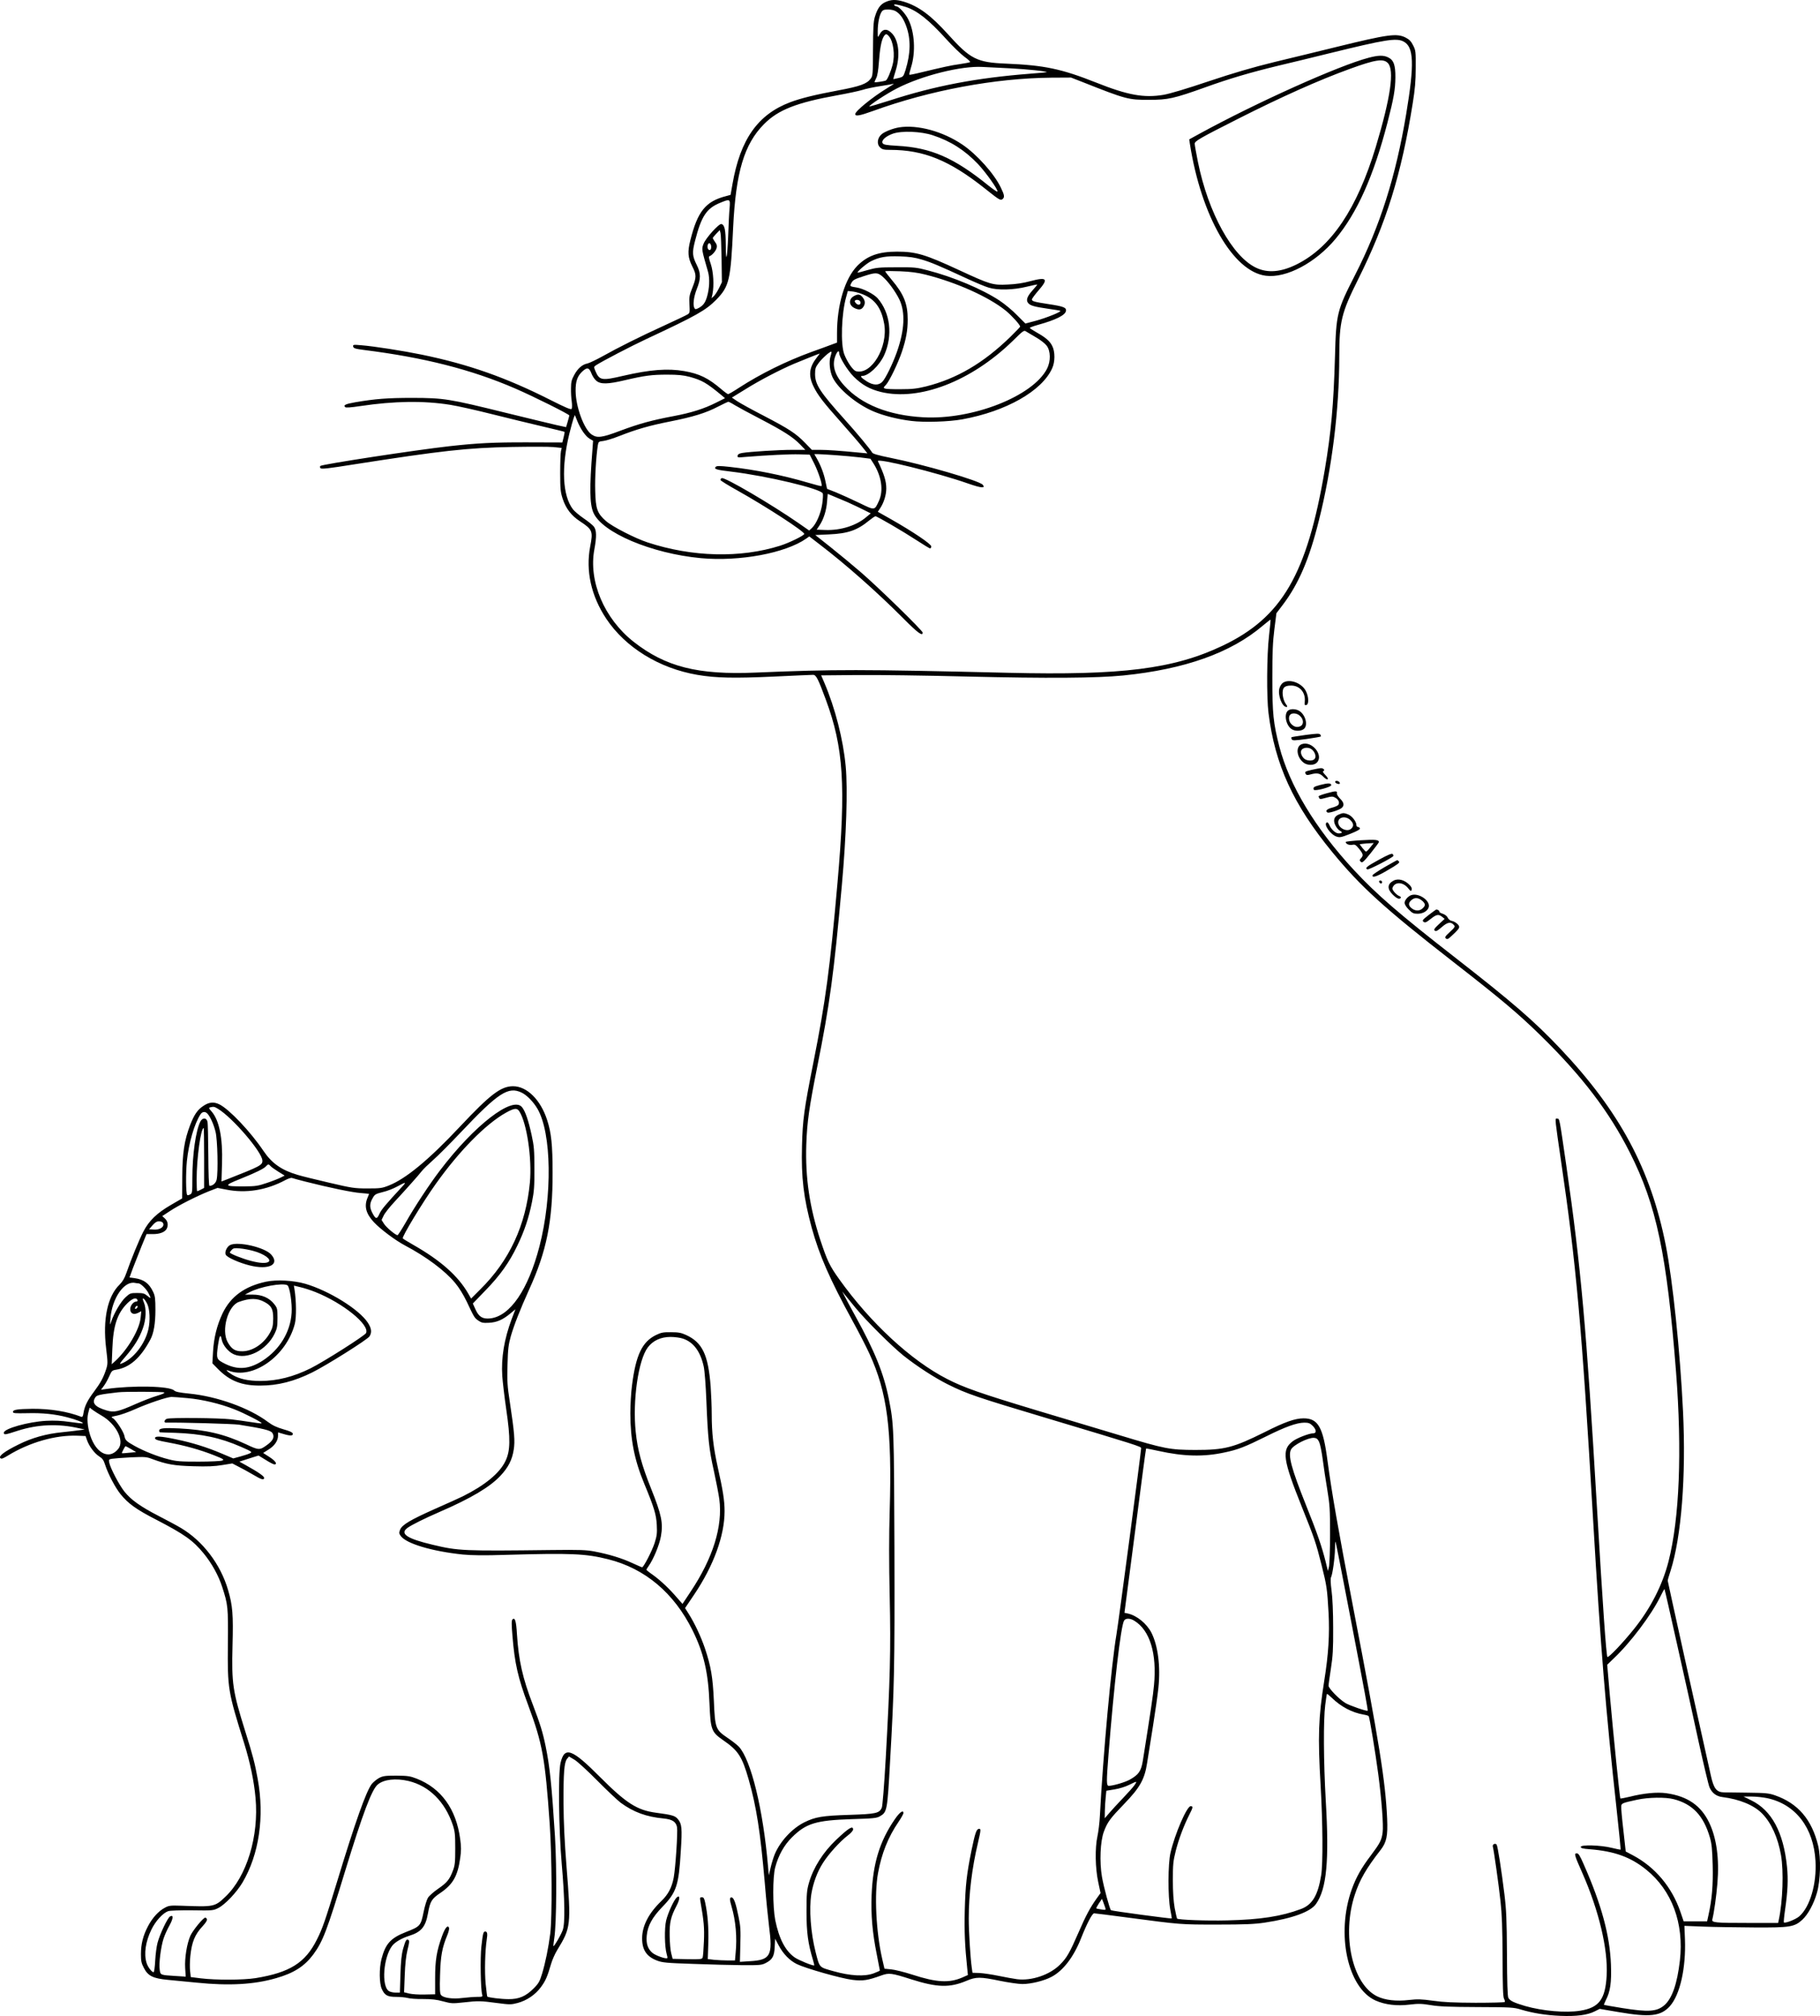 <?xml version="1.0" encoding="UTF-8"?>
<svg xmlns="http://www.w3.org/2000/svg" version="1.0" viewBox="0 0 1699.537 1881.754" preserveAspectRatio="xMidYMid meet">
  <g transform="translate(-234.376,1958.889) scale(0.1,-0.1)" fill="#000000" stroke="none">
    <path d="M10613 19570 c-49 -22 -76 -60 -100 -140 -13 -44 -16 -103 -17 -302 -1 -234 -2 -248 -22 -274 -36 -48 -99 -71 -303 -109 -219 -41 -348 -73 -447 -110 -303 -114 -467 -346 -540 -763 l-18 -102 -40 -11 c-193 -49 -268 -142 -336 -414 -27 -108 -23 -160 19 -244 39 -76 39 -101 0 -198 -28 -70 -31 -86 -27 -156 4 -71 3 -80 -16 -92 -12 -8 -109 -54 -218 -104 -230 -105 -430 -205 -580 -289 -58 -32 -121 -62 -139 -66 -48 -9 -91 -47 -123 -107 -24 -43 -30 -66 -30 -123 -1 -39 2 -96 7 -126 4 -30 3 -61 -1 -68 -6 -9 -56 12 -193 81 -421 213 -771 336 -1209 426 -176 36 -445 78 -559 87 -78 7 -83 6 -79 -12 3 -16 18 -21 103 -32 558 -70 1000 -182 1409 -359 167 -72 506 -241 506 -252 0 -4 -7 -30 -15 -58 l-15 -51 -88 19 c-48 11 -260 62 -472 114 -539 133 -580 139 -875 140 -234 0 -347 -9 -535 -41 -89 -16 -112 -26 -93 -45 7 -7 49 -4 144 10 314 47 592 51 839 11 69 -11 242 -50 385 -86 143 -36 354 -87 469 -114 114 -27 210 -50 212 -52 1 -2 -2 -25 -9 -51 l-12 -48 -322 1 c-319 1 -473 -7 -733 -36 -313 -35 -1189 -169 -1204 -184 -7 -7 -6 -14 2 -22 9 -9 83 0 309 36 826 129 1061 155 1478 163 171 3 345 3 387 -1 l77 -8 -7 -31 c-4 -18 -7 -108 -7 -202 0 -151 3 -178 23 -241 30 -92 82 -159 162 -211 117 -77 123 -92 95 -236 -43 -226 9 -461 150 -673 179 -269 494 -463 850 -524 174 -30 347 -33 719 -16 187 9 350 16 363 16 28 0 47 -38 119 -233 165 -445 188 -802 109 -1702 -71 -806 -111 -1108 -226 -1685 -87 -439 -100 -532 -106 -777 -8 -297 15 -485 91 -765 71 -256 167 -477 381 -868 59 -107 129 -244 157 -305 168 -365 212 -707 190 -1470 -7 -224 -7 -495 0 -795 11 -505 4 -778 -37 -1512 -15 -263 -30 -448 -37 -463 -23 -51 -54 -58 -303 -66 -252 -8 -318 -19 -421 -70 -112 -56 -223 -174 -275 -296 -11 -27 -29 -82 -38 -123 l-18 -75 -7 80 c-46 537 -159 998 -273 1121 -16 17 -64 54 -107 83 -110 75 -115 88 -126 344 -10 222 -27 322 -84 492 -37 108 -96 234 -152 322 l-33 52 85 126 c182 270 284 550 284 779 0 96 -15 194 -64 411 -41 186 -56 317 -56 494 0 69 -5 186 -10 260 -23 295 -77 409 -229 479 -46 21 -71 26 -141 26 -73 1 -93 -3 -142 -27 -127 -63 -186 -184 -222 -466 -9 -67 -16 -187 -16 -264 1 -247 37 -433 130 -657 92 -222 112 -287 117 -385 4 -77 1 -101 -20 -168 -24 -74 -103 -227 -117 -227 -4 0 -45 18 -91 39 -96 45 -217 82 -352 108 -79 15 -135 17 -402 14 -821 -10 -873 -8 -1110 49 -241 57 -310 103 -237 157 38 28 161 89 297 148 296 128 474 234 572 339 73 78 109 147 124 243 13 81 7 157 -36 443 -24 154 -26 196 -22 350 4 150 9 188 31 267 30 104 87 249 170 433 165 361 221 640 220 1095 0 257 -12 371 -51 490 -61 189 -189 315 -318 315 -113 0 -212 -75 -495 -376 -292 -311 -506 -488 -666 -551 -63 -25 -80 -27 -199 -27 -121 0 -146 4 -355 53 -124 29 -256 61 -295 73 -151 44 -242 108 -320 223 -121 180 -321 391 -413 436 -53 26 -99 21 -154 -18 -51 -35 -81 -79 -118 -174 -55 -144 -73 -261 -74 -485 l-1 -201 -105 -61 c-131 -76 -205 -147 -258 -250 -40 -78 -115 -261 -158 -385 -17 -49 -35 -80 -63 -108 -113 -109 -159 -325 -126 -596 16 -134 16 -145 0 -195 -26 -79 -51 -125 -112 -207 -62 -82 -89 -137 -99 -199 -5 -34 -10 -42 -23 -37 -127 49 -287 75 -454 74 -141 -2 -182 -8 -182 -29 0 -13 20 -14 130 -12 143 4 263 -8 376 -38 83 -21 154 -49 146 -56 -2 -3 -56 3 -118 12 -80 12 -147 15 -224 11 -166 -9 -395 -73 -395 -111 0 -22 9 -21 129 18 187 60 377 68 571 24 l55 -12 -50 -7 c-27 -4 -97 -12 -155 -18 -154 -15 -287 -52 -415 -116 -129 -64 -186 -107 -168 -126 10 -10 24 -5 70 23 202 124 446 194 651 186 l75 -3 13 -37 c19 -57 71 -126 114 -153 30 -19 42 -35 55 -77 28 -87 95 -214 144 -275 72 -89 147 -143 334 -239 264 -137 343 -193 443 -315 76 -93 138 -205 173 -313 54 -167 56 -185 53 -533 -4 -417 0 -441 152 -926 55 -177 92 -351 106 -509 33 -358 -82 -735 -282 -924 -99 -94 -107 -95 -413 -83 -99 3 -114 2 -152 -19 -59 -31 -116 -94 -157 -172 -46 -87 -66 -166 -66 -261 0 -64 4 -85 28 -130 38 -74 86 -97 223 -110 57 -5 178 -17 269 -26 302 -31 536 -18 743 42 165 47 264 111 345 219 91 123 128 221 301 788 162 528 246 753 302 800 57 48 168 61 288 33 192 -46 340 -193 413 -410 20 -61 23 -89 23 -220 0 -130 -3 -158 -22 -207 -31 -82 -54 -111 -138 -169 -41 -28 -84 -66 -95 -84 -11 -18 -29 -76 -40 -130 -27 -133 -31 -137 -166 -190 -143 -56 -191 -110 -228 -252 -22 -86 -21 -227 3 -279 27 -60 53 -74 136 -74 38 0 86 -5 105 -10 19 -6 84 -11 144 -10 82 0 128 -5 188 -22 75 -20 87 -21 187 -10 141 16 164 15 314 -5 122 -16 133 -16 194 0 84 22 166 77 217 147 44 59 61 98 95 215 11 39 37 97 57 130 129 211 132 231 88 782 -18 227 -27 408 -28 588 -1 287 6 384 33 417 l18 22 49 -29 c27 -15 122 -102 214 -195 91 -92 190 -185 220 -208 120 -88 241 -132 402 -147 80 -8 114 -30 124 -81 8 -45 -14 -377 -31 -471 -18 -93 -51 -156 -115 -218 -119 -114 -180 -232 -180 -349 0 -108 42 -170 139 -207 49 -19 90 -23 336 -31 154 -6 361 -11 460 -12 164 -1 183 1 219 20 63 32 80 63 84 151 l4 76 34 -64 c43 -80 101 -139 169 -173 82 -40 416 -135 519 -147 98 -12 142 -5 270 41 72 26 94 23 279 -36 243 -77 359 -80 516 -14 89 38 129 38 312 0 79 -16 174 -30 210 -30 80 0 203 30 272 67 110 58 208 187 277 363 54 136 103 230 121 230 10 0 152 -18 316 -40 500 -66 488 -65 833 -65 261 0 348 4 443 18 259 39 430 101 481 176 98 141 123 400 90 961 -21 369 -23 753 -5 895 7 55 14 101 16 103 2 2 23 -15 47 -38 84 -82 189 -137 295 -155 24 -4 45 -10 48 -15 9 -14 63 -344 89 -540 31 -234 50 -480 41 -544 -9 -72 -24 -101 -111 -217 -87 -114 -138 -205 -178 -317 -147 -413 -39 -918 223 -1036 88 -39 198 -53 318 -38 83 10 113 9 198 -5 77 -13 176 -17 435 -18 311 -1 340 -3 405 -23 115 -34 232 -53 370 -59 149 -6 252 7 321 42 l46 23 177 -30 c292 -50 393 -38 477 54 96 106 152 356 142 626 l-5 125 181 -7 c100 -4 312 -7 471 -8 337 -2 376 5 450 73 52 48 106 147 135 249 34 114 39 326 12 441 -59 244 -188 395 -402 470 -57 20 -87 23 -250 25 -102 2 -204 3 -228 3 -68 1 -95 35 -121 152 -121 538 -404 1816 -404 1824 0 6 12 48 27 93 101 319 145 881 116 1487 -27 560 -96 1220 -161 1550 -141 711 -430 1249 -984 1835 -244 258 -449 435 -979 848 -522 406 -741 595 -951 822 -359 387 -601 789 -695 1152 -56 219 -65 304 -65 638 0 242 4 336 19 455 l19 150 57 75 c150 197 249 427 339 788 123 488 191 1036 191 1532 0 328 21 411 175 719 264 529 405 981 511 1646 21 130 28 207 28 330 1 152 0 163 -24 210 -19 38 -35 55 -70 73 -83 42 -164 31 -645 -87 -160 -39 -420 -103 -580 -141 -211 -52 -378 -101 -615 -180 -198 -67 -362 -116 -420 -126 -182 -31 -334 -4 -630 114 -326 129 -483 162 -843 177 -270 11 -332 42 -539 272 -163 181 -278 265 -417 307 -71 21 -116 20 -168 -4z m189 -46 c106 -34 217 -122 375 -297 63 -70 142 -146 174 -169 32 -23 56 -45 52 -49 -5 -3 -48 -12 -98 -19 -80 -11 -141 -24 -398 -86 -37 -9 -70 -15 -72 -12 -2 2 5 33 16 68 45 141 34 332 -26 449 -26 53 -89 121 -111 121 -7 0 -16 5 -20 11 -8 13 34 6 108 -17z m-90 -42 c41 -27 69 -68 95 -139 43 -120 41 -250 -7 -407 -20 -62 -21 -64 -64 -75 -25 -6 -47 -11 -49 -11 -3 0 6 35 20 77 44 139 31 282 -33 349 -46 50 -89 46 -118 -11 -16 -30 -16 -30 -16 35 1 75 15 145 36 178 12 18 24 22 62 22 28 0 58 -7 74 -18z m-68 -231 c42 -46 59 -176 35 -266 -17 -67 -50 -143 -64 -148 -20 -8 -105 -20 -105 -15 0 3 7 20 16 38 11 20 20 76 25 150 9 125 23 202 45 238 18 27 26 28 48 3z m4805 -49 c98 -49 104 -209 26 -677 -97 -582 -244 -1046 -477 -1502 -170 -333 -177 -361 -188 -763 -13 -454 -36 -703 -95 -1055 -166 -978 -399 -1379 -956 -1644 -456 -216 -937 -277 -1998 -252 -1390 33 -1619 33 -2361 2 -541 -23 -842 54 -1140 288 -274 216 -422 565 -366 862 22 120 21 180 -5 213 -12 15 -54 49 -94 76 -41 28 -86 66 -101 85 -98 128 -110 391 -34 704 16 64 34 130 40 146 l12 30 23 -57 c31 -76 78 -143 116 -165 l31 -18 -6 -85 c-28 -352 -26 -504 8 -584 78 -187 543 -384 1006 -427 361 -33 789 47 983 183 l28 20 96 -74 c245 -187 538 -446 783 -692 133 -134 180 -169 180 -132 0 19 -411 420 -579 565 -79 68 -207 174 -284 235 l-140 111 129 6 c177 8 263 38 376 131 26 21 51 38 57 38 16 0 259 -142 386 -225 63 -41 119 -75 124 -75 6 0 11 9 11 19 0 22 -171 137 -375 253 l-124 70 25 38 c32 49 54 121 54 179 0 69 -19 130 -78 255 -17 34 554 -107 844 -209 121 -42 164 -46 135 -11 -31 38 -550 189 -860 251 -118 24 -167 38 -173 50 -19 33 -145 185 -258 310 -227 252 -274 324 -275 420 0 53 4 66 33 105 33 45 111 114 120 106 2 -3 -1 -21 -8 -41 -17 -52 -8 -142 19 -199 53 -108 222 -249 381 -317 94 -40 228 -74 354 -89 119 -15 353 -8 477 15 407 74 743 264 838 476 28 59 28 156 1 208 -23 47 -61 79 -146 127 -35 20 -64 39 -64 42 0 4 35 17 78 29 166 46 254 90 260 130 5 31 -22 42 -161 63 -137 21 -157 27 -157 44 0 7 27 44 60 82 97 111 82 130 -73 89 -69 -19 -138 -29 -213 -32 -140 -7 -163 0 -455 135 -315 146 -400 172 -579 172 -171 0 -277 -38 -370 -132 -116 -118 -190 -363 -190 -630 l0 -87 -57 -21 c-32 -12 -113 -42 -181 -66 -236 -86 -474 -203 -678 -335 -50 -33 -95 -59 -101 -59 -5 0 -33 20 -62 45 -123 105 -205 145 -347 170 -155 27 -319 14 -571 -44 -200 -47 -222 -43 -259 44 -16 39 -16 40 6 55 53 35 327 178 475 247 461 215 549 265 647 364 122 125 135 182 158 674 25 517 103 779 289 966 132 133 303 200 686 269 94 17 197 39 230 49 33 11 109 27 169 36 59 9 116 19 125 22 9 3 -20 -16 -64 -43 -136 -83 -295 -213 -295 -240 0 -23 41 -16 166 29 531 193 1139 306 1664 311 l185 1 108 -42 c404 -160 428 -167 622 -166 176 0 231 12 527 118 219 79 419 138 680 201 106 25 321 77 478 116 525 129 623 144 689 110z m-3669 -251 c153 -8 347 -28 338 -36 -2 -1 -70 -8 -153 -14 -503 -39 -894 -114 -1316 -251 -101 -32 -185 -57 -187 -55 -8 8 160 119 258 169 231 119 601 212 800 200 47 -2 164 -8 260 -13z m-2623 -1303 c-4 -40 -10 -154 -13 -253 -9 -226 -22 -277 -23 -90 -1 140 -10 183 -40 193 -22 7 -146 -130 -167 -184 -20 -51 -19 -52 42 -264 17 -62 13 -154 -11 -234 -17 -56 -37 -81 -79 -103 -24 -12 -30 -13 -37 -1 -17 27 -8 104 21 178 39 97 39 147 1 224 -43 86 -45 117 -17 226 59 231 107 304 235 356 92 38 95 37 88 -48z m-75 -477 l3 -216 -27 -56 c-16 -31 -37 -64 -49 -75 l-21 -19 9 40 c16 79 9 205 -16 280 -19 55 -21 70 -11 73 24 8 59 49 66 77 5 19 1 35 -15 55 -11 16 -21 33 -21 37 0 4 15 22 32 40 l33 34 7 -27 c4 -14 8 -124 10 -243z m-97 113 c0 -19 -5 -29 -15 -29 -16 0 -25 28 -16 51 10 25 31 10 31 -22z m1967 -118 c87 -26 157 -55 425 -179 78 -36 168 -74 200 -83 84 -26 231 -22 356 9 53 13 97 22 97 20 0 -3 -20 -27 -44 -54 -52 -58 -64 -93 -40 -120 21 -24 61 -34 192 -53 57 -8 106 -16 108 -19 9 -9 -136 -67 -229 -92 l-98 -26 -78 78 c-42 44 -116 105 -163 136 -158 105 -434 222 -673 283 -102 27 -123 29 -290 28 -163 0 -189 -3 -270 -26 -49 -15 -91 -25 -93 -24 -8 8 86 88 126 107 80 39 138 49 267 45 92 -3 140 -10 207 -30z m33 -140 c291 -73 591 -208 751 -337 57 -47 134 -132 134 -149 0 -3 -42 -47 -92 -96 -252 -245 -500 -390 -787 -462 -86 -21 -131 -26 -236 -26 -71 -1 -138 2 -147 6 -16 7 -15 10 9 35 32 34 113 202 149 309 39 117 54 199 54 300 0 147 -35 236 -150 372 -33 39 -60 75 -60 78 0 4 62 4 138 1 98 -4 166 -13 237 -31z m-403 -16 c51 -42 125 -143 161 -218 56 -119 48 -285 -24 -489 -40 -112 -106 -248 -137 -279 -34 -34 -85 -32 -144 5 -51 33 -67 51 -43 51 59 0 161 97 205 193 83 184 58 396 -61 532 -35 39 -133 90 -194 100 -67 11 -68 11 -50 44 13 25 29 35 108 60 116 38 134 38 179 1z m-155 -180 c98 -48 151 -131 174 -266 36 -217 -120 -477 -263 -440 -28 7 -81 83 -110 157 -36 93 -27 381 18 538 l15 54 52 -6 c29 -4 80 -20 114 -37z m1596 -393 c37 -21 80 -55 95 -75 37 -49 39 -144 3 -215 -132 -257 -698 -479 -1157 -453 -322 18 -575 119 -734 293 -93 101 -120 193 -84 283 16 41 34 53 34 24 0 -36 77 -162 135 -220 77 -77 150 -118 256 -144 360 -86 841 100 1227 474 106 104 107 105 132 88 14 -9 55 -33 93 -55z m-2051 -184 c-72 -92 -81 -167 -33 -268 39 -82 92 -151 265 -345 81 -91 168 -192 193 -224 l47 -59 -75 7 c-184 18 -300 26 -369 26 l-75 0 -64 66 c-86 88 -149 129 -385 252 -109 56 -221 118 -248 136 l-50 34 124 76 c134 84 324 183 458 240 70 29 226 92 238 95 2 1 -10 -16 -26 -36z m-2106 -148 c9 -25 30 -57 46 -70 40 -34 107 -33 267 5 188 44 253 52 396 52 100 0 148 -5 207 -20 117 -32 158 -55 303 -175 l29 -25 -82 -41 c-115 -58 -233 -95 -397 -126 -202 -38 -320 -70 -497 -136 -175 -66 -217 -71 -269 -36 -71 48 -149 258 -150 407 -1 88 16 138 62 181 45 42 64 38 85 -16z m1338 -297 c28 -17 136 -76 239 -129 218 -114 303 -168 372 -238 l49 -51 -122 0 c-124 0 -395 -17 -467 -29 -28 -5 -41 -12 -43 -25 -4 -18 1 -19 74 -12 197 16 417 27 504 24 l95 -3 43 -85 c39 -79 78 -198 67 -208 -2 -3 -60 12 -127 32 -234 69 -493 121 -731 147 -91 10 -120 10 -129 1 -21 -21 4 -29 142 -45 334 -40 840 -160 857 -204 4 -9 1 -53 -5 -97 -13 -89 -55 -186 -96 -225 l-26 -24 -102 71 c-253 175 -686 429 -714 418 -9 -3 -14 -12 -12 -18 3 -7 74 -51 159 -98 271 -152 625 -382 623 -405 -2 -15 -140 -83 -226 -110 -370 -117 -821 -106 -1237 31 -116 38 -329 147 -388 199 -82 72 -97 113 -101 281 -4 124 8 321 24 425 6 35 8 37 53 42 25 3 92 24 148 46 160 63 283 98 475 136 212 42 334 79 448 139 47 24 89 44 94 45 5 0 32 -13 60 -31z m946 -468 c74 -5 177 -15 229 -21 l93 -12 29 -45 c75 -119 94 -251 51 -347 -43 -93 -36 -92 -185 -20 -73 35 -170 79 -216 98 l-84 33 -14 65 c-14 73 -45 154 -81 217 l-24 42 34 0 c18 0 94 -5 168 -10z m107 -438 c50 -23 120 -55 154 -73 l64 -32 -40 -33 c-92 -80 -239 -127 -383 -122 l-82 3 26 39 c38 56 65 140 71 223 l6 72 46 -19 c25 -10 87 -36 138 -58z m3937 -1248 c-21 -181 -23 -573 -5 -719 60 -482 231 -856 596 -1300 266 -324 489 -526 1130 -1025 450 -350 605 -481 814 -685 391 -383 642 -713 835 -1095 249 -493 345 -949 431 -2048 57 -742 32 -1367 -71 -1770 -57 -219 -165 -432 -320 -626 -105 -131 -240 -273 -250 -263 -11 11 -44 487 -99 1417 -97 1650 -147 2214 -285 3170 -66 454 -62 434 -84 438 -17 4 -18 -1 -13 -54 3 -33 24 -180 46 -329 144 -976 195 -1542 301 -3355 71 -1205 117 -1773 221 -2719 22 -200 38 -365 37 -367 -2 -1 -39 6 -83 17 -104 26 -290 31 -290 9 0 -12 19 -17 85 -22 230 -18 383 -74 527 -191 240 -194 353 -500 314 -847 -25 -215 -71 -350 -142 -415 -71 -63 -149 -69 -399 -29 -91 15 -166 28 -168 30 -2 1 6 20 17 43 42 81 54 163 48 331 -10 271 -87 558 -252 932 -37 86 -51 108 -67 108 -27 0 -23 -15 52 -184 155 -352 240 -709 227 -956 -12 -223 -71 -301 -247 -329 -133 -22 -352 -3 -515 44 -104 31 -141 48 -156 76 -8 15 -12 143 -13 408 -2 324 -6 414 -24 561 -28 227 -62 444 -72 460 -12 19 -42 4 -36 -17 9 -32 55 -353 72 -513 13 -115 18 -250 19 -520 1 -275 4 -371 14 -388 7 -13 10 -27 6 -30 -4 -4 -127 -7 -273 -7 -202 1 -299 5 -396 19 -109 15 -144 16 -225 7 -118 -14 -223 -2 -297 34 -232 113 -333 570 -209 948 45 138 106 245 240 417 57 73 69 131 62 295 -16 349 -72 701 -317 1970 -142 738 -200 1072 -240 1370 -41 313 -87 395 -223 395 -79 0 -174 -33 -364 -129 -292 -145 -373 -166 -648 -166 -238 1 -281 9 -705 137 -146 44 -495 149 -777 233 -524 158 -681 213 -836 293 -336 172 -715 523 -1006 930 -91 127 -112 172 -177 367 -100 305 -141 580 -131 890 7 210 27 349 102 725 117 583 156 871 230 1695 42 466 56 895 36 1111 -23 250 -99 545 -199 779 l-30 70 331 3 c183 2 647 -4 1032 -14 753 -18 1208 -15 1458 10 574 58 1005 211 1302 464 39 32 71 58 73 57 2 -2 -5 -70 -14 -151z m-6978 -4264 c49 -24 109 -86 147 -151 132 -227 140 -814 18 -1285 -105 -403 -273 -649 -458 -671 -72 -8 -108 14 -139 84 l-25 55 118 122 c138 142 223 262 298 419 66 136 107 259 137 409 19 95 23 144 22 308 0 171 -3 210 -26 315 -29 133 -58 220 -89 259 -87 110 -446 -167 -769 -593 -94 -123 -238 -342 -316 -480 -38 -66 -73 -121 -78 -121 -19 0 -106 73 -127 107 l-22 35 20 42 c11 23 58 82 104 131 101 109 216 238 250 281 13 18 61 64 105 103 45 39 161 156 259 259 352 372 445 433 571 372z m-2836 -151 c136 -83 410 -402 414 -482 2 -43 -17 -53 -330 -176 l-52 -20 5 167 c8 239 -26 405 -98 487 -26 29 -28 34 -12 38 32 8 38 7 73 -14z m2813 -23 c70 -107 120 -441 99 -665 -38 -400 -191 -729 -465 -999 l-84 -84 -28 49 c-95 164 -258 308 -513 453 -51 29 -95 56 -97 60 -9 15 183 333 308 508 219 308 468 561 657 666 76 42 102 45 123 12z m-2911 -23 c27 -31 58 -100 75 -170 18 -73 25 -373 10 -444 -7 -33 -36 -59 -67 -59 -6 0 -10 113 -11 288 -1 158 -4 298 -8 312 -10 38 -46 38 -66 1 -43 -84 -75 -310 -75 -530 0 -132 -1 -141 -21 -151 -11 -7 -24 -9 -27 -5 -13 12 -14 208 -3 317 18 171 70 348 127 436 17 26 45 29 66 5z m-32 -413 l0 -279 -30 -16 c-16 -8 -31 -15 -35 -15 -3 0 -5 49 -5 109 0 199 39 481 66 481 2 0 4 -126 4 -280z m620 -75 c7 -9 40 -32 72 -52 l60 -37 -36 -18 c-19 -10 -77 -33 -128 -50 -85 -29 -104 -32 -218 -33 -186 0 -190 7 -35 69 150 60 226 98 244 120 17 20 25 20 41 1z m325 -145 c224 -57 442 -102 518 -107 42 -3 77 -7 77 -8 0 -2 -7 -19 -15 -38 -32 -78 -14 -147 61 -227 61 -65 200 -169 289 -216 199 -105 372 -234 468 -349 37 -44 77 -109 109 -175 71 -151 73 -153 109 -178 29 -20 44 -23 99 -20 74 4 129 28 201 88 l46 38 -35 -91 c-70 -188 -99 -360 -88 -532 4 -55 20 -194 37 -310 41 -279 39 -390 -9 -487 -54 -111 -192 -224 -397 -326 -33 -16 -149 -69 -259 -117 -229 -102 -307 -148 -326 -194 -11 -29 -11 -35 6 -59 52 -72 293 -143 579 -173 87 -8 198 -10 405 -3 605 17 740 12 952 -41 345 -86 616 -315 789 -664 105 -212 147 -396 158 -683 10 -244 18 -266 126 -341 143 -98 178 -153 240 -368 73 -256 109 -490 150 -961 13 -161 32 -344 40 -407 36 -277 15 -317 -181 -328 l-91 -6 4 159 c4 135 2 174 -16 259 -26 130 -44 179 -64 183 -21 4 -22 -18 -2 -84 39 -133 53 -287 38 -436 l-6 -68 -67 0 c-37 0 -94 3 -127 6 l-60 7 5 151 c4 144 -5 263 -30 379 -8 37 -14 47 -30 47 -18 0 -20 -4 -14 -37 33 -189 38 -246 33 -373 -3 -74 -8 -143 -12 -153 -7 -16 -21 -17 -144 -15 l-136 3 -13 50 c-8 28 -14 102 -15 165 -2 126 10 176 65 282 32 60 33 103 2 77 -26 -22 -83 -145 -100 -217 -17 -73 -14 -245 5 -311 6 -19 9 -37 6 -39 -11 -11 -111 24 -140 50 -43 37 -59 86 -52 159 8 92 51 171 146 269 132 136 153 200 172 520 14 215 10 255 -27 299 -26 32 -54 40 -205 60 -177 24 -277 88 -524 335 -262 263 -330 287 -367 129 -23 -101 -17 -615 11 -938 29 -333 33 -561 9 -623 -17 -46 -80 -154 -86 -148 -2 2 2 37 8 77 21 132 24 654 6 949 -30 474 -48 649 -87 839 -27 132 -52 211 -119 387 -96 249 -133 412 -149 660 -7 124 -19 160 -42 137 -9 -9 -9 -48 0 -152 21 -259 51 -391 147 -648 134 -360 158 -493 201 -1108 21 -309 24 -870 5 -1025 -17 -132 -45 -271 -77 -376 -21 -69 -32 -89 -77 -134 -73 -74 -138 -102 -236 -101 -68 0 -189 15 -198 24 -2 1 -8 54 -15 117 -11 114 -6 310 10 415 9 55 5 75 -14 75 -18 0 -22 -15 -36 -140 -12 -103 -7 -399 7 -447 6 -22 4 -23 -48 -23 -29 0 -90 -5 -134 -10 -93 -12 -181 0 -202 28 -11 13 -13 55 -9 187 5 177 19 254 68 372 12 29 19 59 16 68 -12 30 -37 1 -66 -79 -50 -138 -64 -225 -64 -392 l0 -150 -98 -2 c-53 -2 -118 3 -144 9 l-48 12 6 156 c4 110 12 181 26 240 17 67 19 86 9 92 -19 12 -27 -1 -50 -82 -15 -55 -21 -116 -25 -241 l-5 -168 -42 0 c-23 0 -51 7 -62 15 -70 48 -50 315 32 422 26 34 89 71 159 93 112 35 153 84 175 209 20 113 35 137 117 192 116 79 161 157 184 324 10 68 10 107 0 178 -37 280 -177 474 -406 564 -62 24 -84 27 -190 28 -106 0 -125 -3 -162 -22 -23 -13 -53 -38 -68 -56 -53 -71 -153 -351 -324 -913 -111 -363 -135 -434 -188 -539 -108 -217 -253 -308 -573 -360 -113 -18 -370 -19 -510 -2 l-95 12 -6 55 c-4 30 -3 94 2 141 14 132 42 201 116 280 28 31 43 54 39 64 -3 8 -10 15 -15 15 -19 0 -115 -117 -139 -168 -33 -74 -55 -209 -49 -305 l5 -78 -96 6 c-142 9 -140 8 -147 59 -9 57 11 214 36 290 11 34 36 89 56 124 36 66 38 101 5 83 -23 -12 -96 -166 -117 -246 -9 -33 -19 -108 -22 -167 -3 -60 -10 -108 -15 -108 -17 0 -55 50 -66 88 -26 85 -9 197 45 309 39 81 108 156 157 173 20 6 106 9 227 8 189 -3 195 -2 242 22 63 32 170 145 225 237 155 262 207 614 142 968 -25 140 -48 229 -116 443 -118 377 -128 445 -119 802 8 289 1 372 -41 516 -70 242 -237 461 -443 582 -36 22 -129 71 -206 111 -169 87 -259 151 -320 228 -49 62 -130 217 -141 269 -6 29 -4 32 28 37 18 3 96 9 174 13 130 6 145 5 200 -16 133 -49 202 -62 384 -67 130 -4 199 -1 269 11 l94 15 58 -30 c32 -16 93 -49 135 -74 80 -48 104 -54 104 -30 0 15 -54 53 -173 119 l-58 32 90 29 89 28 67 -41 c36 -23 73 -42 81 -42 32 0 10 33 -46 69 l-59 38 49 31 c57 35 90 83 90 129 l0 32 48 -14 c65 -20 94 -19 90 2 -2 12 -28 24 -88 41 -62 18 -101 36 -145 69 -173 130 -473 238 -734 264 -92 9 -129 17 -141 29 -42 42 -387 49 -634 14 l-49 -7 25 34 c15 19 37 59 51 90 23 52 27 57 65 63 126 20 227 108 319 280 32 58 48 153 48 276 0 106 -3 132 -21 170 -38 81 -86 116 -175 129 l-46 6 33 90 c19 50 55 141 80 203 l46 112 60 0 c64 0 111 18 128 49 17 33 11 71 -15 95 l-26 24 70 46 c81 54 251 140 366 186 l80 31 78 -15 c185 -38 379 -7 557 89 25 13 52 22 60 19 8 -3 65 -19 125 -34z m909 -42 c-161 -174 -198 -218 -217 -259 -24 -54 -35 -52 -68 12 -25 49 -24 85 4 133 20 37 28 41 95 58 40 9 101 33 135 52 79 43 88 44 51 4z m-2250 -334 c9 -3 16 -15 16 -25 0 -29 -42 -51 -91 -47 l-43 3 33 38 c32 36 53 43 85 31z m-217 -574 c20 0 73 -51 93 -91 27 -52 25 -55 -11 -25 -26 22 -40 26 -95 26 -61 0 -67 -2 -108 -40 -44 -40 -107 -148 -133 -225 -13 -40 -13 -40 -8 27 15 190 129 354 230 332 11 -2 25 -4 32 -4z m6697 -230 c103 -124 338 -357 446 -444 126 -100 291 -207 415 -269 177 -88 264 -118 930 -317 831 -249 875 -263 875 -278 0 -32 -211 -1625 -230 -1735 -48 -281 -126 -1132 -155 -1692 -3 -66 -14 -154 -23 -195 -24 -109 -21 -297 7 -428 l22 -103 -34 -47 c-62 -86 -105 -166 -170 -317 -85 -194 -110 -239 -174 -303 -95 -96 -265 -154 -402 -137 -31 4 -108 18 -171 31 -63 13 -144 25 -180 27 l-65 2 -7 49 c-13 94 -28 335 -28 458 0 225 30 471 86 706 29 124 29 134 7 130 -22 -4 -34 -41 -67 -199 -46 -226 -57 -329 -63 -559 -5 -202 1 -336 23 -546 l6 -60 -52 -23 c-123 -53 -240 -47 -465 26 -77 25 -167 47 -201 50 l-61 6 -21 91 c-58 252 -75 607 -39 802 33 182 95 337 191 477 25 37 46 74 46 83 0 33 -36 7 -81 -59 -141 -205 -204 -411 -216 -707 -7 -187 7 -350 48 -553 16 -81 29 -149 29 -151 0 -3 -26 -14 -57 -26 -85 -32 -218 -25 -377 20 -135 38 -128 29 -166 178 -46 180 -62 401 -40 542 17 103 56 209 109 291 54 85 158 199 232 256 27 20 49 45 49 55 0 40 -40 16 -158 -96 -123 -117 -213 -259 -254 -401 -20 -71 -23 -101 -23 -270 0 -193 14 -297 60 -449 8 -27 14 -51 12 -52 -7 -8 -147 49 -182 74 -88 61 -147 176 -182 349 -24 124 -25 402 0 493 30 112 83 207 156 279 132 131 224 159 557 170 203 6 234 9 265 27 66 38 69 51 94 507 40 697 44 877 41 1987 -4 1134 -5 1162 -52 1400 -48 240 -130 444 -316 780 -47 85 -93 171 -102 190 l-17 35 23 -30 c13 -16 59 -72 102 -125z m-6706 73 c2 -7 -3 -13 -12 -13 -26 0 -56 -38 -56 -70 0 -41 30 -56 72 -36 l31 16 -6 -61 c-10 -108 -120 -297 -237 -404 l-33 -30 6 145 c8 216 46 330 139 423 48 48 86 60 96 30z m90 -33 c25 -50 30 -158 11 -240 -32 -138 -141 -277 -252 -319 -22 -9 -16 3 41 68 80 94 126 168 159 259 31 82 35 187 10 245 -24 55 2 44 31 -13z m-90 -32 c-2 -6 -10 -14 -16 -16 -7 -2 -10 2 -6 12 7 18 28 22 22 4z m5094 -294 c98 -33 162 -120 193 -259 9 -41 19 -172 25 -320 14 -352 25 -456 70 -655 21 -96 44 -215 51 -265 33 -253 -59 -549 -269 -864 l-75 -113 -51 58 c-70 82 -150 158 -223 211 -35 24 -63 47 -63 50 0 3 9 18 20 33 46 65 102 199 116 282 21 122 5 199 -91 439 -89 222 -128 365 -145 534 -30 290 24 669 113 787 48 64 122 98 212 98 39 0 92 -7 117 -16z m-4845 -502 c8 -5 -17 -17 -65 -31 -42 -12 -133 -47 -201 -77 -165 -73 -202 -81 -272 -60 -109 32 -141 70 -104 123 14 20 38 26 210 46 61 8 420 6 432 -1z m216 -53 c138 -12 306 -52 438 -104 99 -39 264 -124 256 -131 -3 -3 -45 2 -93 10 -49 8 -136 20 -194 27 -116 13 -562 17 -597 5 -24 -8 -32 -36 -10 -36 136 3 630 -11 682 -19 227 -36 296 -53 312 -77 23 -35 9 -69 -45 -109 -73 -54 -80 -54 -200 3 -204 95 -372 135 -625 148 -143 7 -187 2 -187 -21 0 -8 3 -15 8 -15 4 -1 67 -3 140 -5 250 -9 420 -45 617 -131 102 -45 106 -48 83 -60 -13 -7 -54 -20 -90 -30 l-66 -18 -109 46 c-136 58 -274 101 -428 133 -145 30 -198 32 -193 8 2 -13 30 -21 123 -38 158 -29 296 -68 424 -118 93 -37 101 -42 80 -51 -13 -5 -111 -10 -219 -10 -169 0 -207 2 -283 22 -97 24 -227 75 -315 124 -77 43 -89 54 -96 93 -8 41 -80 151 -109 167 -20 10 -15 13 41 24 35 7 110 34 168 60 124 55 297 113 339 114 17 0 83 -5 148 -11z m-801 -163 c137 -79 216 -235 157 -310 -91 -115 -227 -33 -274 165 -17 75 -19 130 -4 182 l10 37 32 -24 c18 -13 53 -35 79 -50z m11309 -95 c37 -37 39 -71 4 -71 -37 0 -151 -44 -190 -74 -105 -80 -92 -170 87 -616 116 -289 130 -329 183 -540 49 -196 52 -219 65 -444 11 -202 -1 -391 -40 -634 -55 -345 -61 -518 -34 -982 20 -344 23 -726 5 -835 -30 -187 -83 -276 -189 -315 -181 -68 -378 -99 -687 -106 -196 -5 -457 5 -470 17 -2 3 -12 48 -22 99 -11 65 -17 148 -17 260 0 148 3 176 27 273 29 113 75 234 126 336 36 70 38 81 13 81 -35 0 -147 -258 -188 -435 -24 -103 -25 -407 -2 -530 9 -44 15 -81 13 -83 -4 -4 -560 70 -567 77 -12 11 -67 214 -84 311 -24 141 -16 332 18 423 34 90 57 121 193 262 143 148 187 226 210 375 8 52 33 208 55 345 22 138 45 300 51 360 21 201 -4 392 -65 514 -44 85 -135 160 -219 179 l-33 7 100 765 c54 421 100 767 102 768 1 2 53 -8 116 -22 236 -52 421 -57 618 -14 124 26 188 51 384 148 182 91 288 129 359 130 41 0 53 -5 78 -29z m61 -151 c9 -19 24 -91 33 -160 9 -69 28 -197 43 -285 24 -146 26 -183 26 -420 0 -143 -5 -278 -10 -300 l-10 -40 -22 90 c-36 142 -77 262 -183 526 -137 343 -169 463 -139 519 23 43 161 112 215 108 23 -2 34 -11 47 -38z m-11094 -67 l47 -28 -65 -6 c-36 -4 -66 -6 -68 -4 -3 3 29 65 34 65 3 0 26 -12 52 -27z m11376 -1519 c154 -800 175 -918 171 -923 -8 -7 -171 49 -208 72 -58 35 -157 137 -157 161 0 12 10 84 22 161 18 116 22 181 21 380 0 146 -6 282 -15 347 -9 68 -11 114 -5 124 14 25 37 190 37 268 0 38 2 67 5 64 3 -3 61 -297 129 -654z m3061 -305 c64 -283 154 -689 200 -904 47 -214 93 -407 102 -428 23 -54 64 -85 121 -92 160 -20 295 -76 371 -154 86 -88 147 -224 176 -388 26 -150 17 -430 -21 -606 l-6 -27 -278 0 c-316 0 -344 3 -336 34 16 65 37 214 47 335 19 228 -7 421 -76 566 -77 161 -203 248 -401 276 -88 12 -212 0 -342 -33 -46 -11 -85 -18 -87 -16 -6 6 -65 591 -99 971 l-24 277 60 58 c158 149 351 406 434 574 21 43 39 76 41 74 2 -1 55 -234 118 -517z m-5069 222 c146 -89 212 -306 184 -601 -9 -99 -29 -232 -104 -704 -16 -100 -39 -132 -125 -180 -45 -24 -154 -56 -193 -56 -23 0 -23 33 -3 291 52 656 114 1192 145 1250 14 25 56 25 96 0z m3 -1533 c-12 -18 -61 -73 -109 -123 -47 -49 -105 -112 -128 -139 l-42 -49 1 69 c1 38 4 96 8 128 l6 60 78 13 c44 7 104 26 135 42 75 37 77 37 51 -1z m5906 -123 c266 -56 435 -276 452 -587 12 -213 -51 -428 -151 -516 -33 -29 -133 -68 -144 -57 -3 3 2 56 11 118 25 173 30 282 18 402 -33 322 -143 526 -333 619 l-73 36 75 0 c41 0 107 -7 145 -15z m-870 -10 c175 -46 277 -154 336 -357 17 -59 22 -109 26 -258 5 -185 -7 -324 -40 -470 l-12 -55 -110 0 -109 0 -31 91 c-80 230 -235 415 -442 525 l-68 36 -22 199 c-13 110 -22 210 -20 223 2 28 10 31 147 61 106 23 265 26 345 5z m-5310 -1013 c6 -22 5 -22 -37 -16 -24 4 -45 8 -47 10 -2 2 9 23 24 46 l29 43 12 -30 c6 -17 15 -40 19 -53z M15125 19050 c-282 -74 -1049 -419 -1583 -711 l-93 -51 6 -41 c106 -677 404 -1194 710 -1232 191 -24 464 121 650 344 202 243 355 584 485 1085 59 228 73 311 74 421 1 118 -16 164 -69 189 -43 21 -93 19 -180 -4z m178 -49 c64 -64 27 -321 -112 -784 -175 -576 -415 -934 -737 -1095 -146 -73 -271 -84 -379 -33 -223 104 -449 514 -545 989 -16 81 -30 157 -30 169 0 25 43 50 415 238 400 202 749 358 1034 461 236 86 312 98 354 55z M10740 18400 c-56 -9 -131 -38 -161 -62 -43 -35 -51 -94 -16 -126 19 -18 35 -22 93 -22 314 0 554 -98 884 -360 138 -110 147 -115 166 -99 20 17 18 36 -15 104 -61 130 -225 313 -360 404 -183 124 -419 188 -591 161z m315 -74 c165 -54 297 -138 421 -268 73 -77 189 -240 182 -257 -2 -5 -39 20 -83 55 -322 261 -538 355 -854 372 -102 6 -126 10 -135 24 -15 25 27 65 95 89 81 29 264 22 374 -15z M10321 16827 c-53 -27 -53 -85 -1 -112 40 -21 66 -19 84 7 22 31 20 60 -5 92 -23 29 -42 32 -78 13z m56 -53 c10 -27 -14 -40 -37 -19 -11 10 -17 22 -14 26 9 15 44 10 51 -7z M4493 7968 c-31 -15 -54 -67 -41 -91 13 -25 122 -74 221 -99 181 -46 287 7 203 101 -59 67 -309 125 -383 89z m212 -54 c104 -27 180 -82 145 -104 -24 -15 -80 -12 -164 10 -75 19 -196 67 -196 78 0 3 8 14 18 25 15 16 26 18 78 13 33 -3 87 -13 119 -22z M4830 7626 c-201 -43 -332 -138 -408 -296 -52 -110 -82 -229 -89 -360 l-6 -106 50 -51 c110 -113 223 -158 398 -157 163 0 316 39 485 123 133 66 515 306 534 336 24 37 19 76 -16 129 -82 124 -361 297 -583 362 -111 32 -267 40 -365 20z m198 -34 c21 -14 45 -168 39 -257 -11 -178 -111 -343 -270 -446 -126 -81 -231 -90 -353 -29 -81 41 -82 46 -64 177 13 88 24 104 34 49 10 -53 61 -115 113 -138 123 -54 305 37 381 192 23 48 27 67 27 147 0 87 -2 93 -31 130 -46 58 -114 88 -201 88 l-72 0 42 22 c97 52 313 91 355 65z m261 -63 c258 -103 509 -306 473 -383 -10 -23 -392 -266 -518 -329 -159 -79 -312 -118 -469 -118 -113 0 -194 18 -261 57 -47 28 -71 53 -38 40 226 -89 543 134 621 437 15 61 14 212 -3 319 l-6 37 62 -15 c35 -8 97 -28 139 -45z m-475 -93 c65 -35 81 -66 81 -154 -1 -63 -5 -86 -27 -127 -55 -105 -162 -178 -260 -179 -68 -1 -101 19 -138 85 -62 111 2 340 105 376 103 37 172 36 239 -1z M14323 13215 c-12 -9 -27 -31 -32 -51 -17 -63 25 -174 66 -174 11 0 9 8 -8 31 -13 18 -24 52 -27 81 -6 66 13 88 79 88 80 0 135 -65 127 -148 -3 -33 -1 -38 14 -34 25 6 24 74 -3 129 -38 78 -156 120 -216 78z M14367 12952 c-36 -40 -10 -144 44 -172 32 -18 87 -15 110 6 41 37 10 140 -51 171 -36 18 -84 16 -103 -5z m118 -47 c35 -34 34 -82 -1 -96 -32 -12 -58 -4 -84 24 -22 23 -26 67 -8 85 20 20 67 14 93 -13z M14537 12729 c-71 -10 -131 -19 -134 -22 -2 -3 -1 -12 4 -20 7 -11 27 -11 137 4 71 10 131 21 133 23 3 2 1 11 -4 18 -7 11 -29 11 -136 -3z M14500 12643 c-59 -21 -50 -120 16 -172 35 -28 97 -28 124 -1 68 68 -45 207 -140 173z m98 -53 c28 -26 38 -66 22 -85 -18 -22 -76 -19 -100 5 -30 30 -37 70 -15 87 27 19 68 16 93 -7z M14593 12403 c-64 -15 -69 -18 -55 -40 6 -10 17 -10 42 -3 61 17 90 12 121 -21 16 -17 33 -27 40 -24 7 5 -1 19 -21 40 -21 21 -27 34 -19 37 20 7 0 28 -24 27 -12 -1 -50 -8 -84 -16z M14812 12288 c3 -7 14 -14 26 -16 16 -3 20 1 16 12 -7 19 -48 22 -42 4z M14672 12262 c-62 -17 -67 -21 -60 -44 6 -17 163 24 163 42 0 21 -30 21 -103 2z M14735 12185 c-44 -12 -79 -25 -78 -29 7 -29 10 -30 68 -14 51 14 63 15 86 2 32 -16 46 -49 29 -69 -6 -7 -33 -19 -61 -26 -46 -12 -62 -30 -39 -44 13 -8 110 23 133 43 26 23 21 50 -15 86 -18 18 -32 40 -30 49 5 25 -9 25 -93 2z M14843 11985 c-43 -18 -53 -57 -27 -104 10 -20 29 -41 41 -47 27 -13 20 -24 -14 -24 -28 0 -69 38 -86 79 -9 20 -17 27 -25 22 -30 -18 37 -113 93 -131 30 -10 44 -7 128 26 65 26 93 42 90 51 -3 7 -11 13 -19 13 -8 0 -14 8 -14 18 0 31 -40 83 -75 98 -42 17 -51 17 -92 -1z m111 -51 c30 -30 33 -55 10 -78 -38 -39 -124 2 -124 58 0 50 71 62 114 20z M15053 11746 c-79 -5 -143 -12 -143 -16 0 -18 32 -32 60 -27 26 6 34 1 65 -37 39 -49 42 -61 18 -88 -15 -16 -15 -20 -2 -33 13 -13 24 -4 92 80 42 53 77 99 77 104 0 22 -34 25 -167 17z m87 -66 c-17 -22 -35 -40 -40 -40 -4 0 -19 15 -34 34 l-26 35 32 4 c18 2 48 5 66 5 l34 2 -32 -40z M15220 11564 c-115 -63 -134 -79 -107 -90 13 -5 231 107 242 125 2 5 -1 13 -8 19 -8 6 -46 -9 -127 -54z M15275 11496 c-60 -35 -111 -69 -113 -75 -10 -30 36 -16 141 46 90 52 114 70 105 80 -6 7 -13 13 -17 13 -3 0 -55 -29 -116 -64z M15355 11368 c-57 -31 -59 -76 -6 -129 38 -38 64 -48 76 -30 3 5 -4 12 -14 16 -11 3 -32 20 -46 36 -20 25 -23 34 -14 50 27 51 99 43 144 -15 21 -26 25 -28 31 -13 4 12 -2 27 -17 43 -47 50 -109 67 -154 42z M15222 11358 c6 -18 28 -21 28 -4 0 9 -7 16 -16 16 -9 0 -14 -5 -12 -12z M15520 11233 c-29 -11 -60 -47 -60 -71 0 -15 15 -39 39 -63 33 -34 45 -39 83 -39 49 0 92 25 103 60 19 61 -94 139 -165 113z m108 -55 c28 -27 28 -42 0 -68 -28 -26 -68 -26 -102 1 -33 26 -33 52 1 79 31 25 65 20 101 -12z M15686 11049 c-59 -46 -64 -53 -49 -64 14 -11 24 -7 66 26 55 44 74 47 108 20 l23 -19 -53 -49 c-43 -40 -50 -51 -39 -61 11 -9 25 -2 66 34 54 47 85 52 114 17 11 -13 5 -23 -39 -63 -45 -42 -50 -50 -37 -61 12 -10 22 -6 56 27 54 50 67 66 68 81 0 19 -38 50 -69 56 -16 3 -32 16 -38 30 -7 15 -26 30 -47 37 -20 6 -34 15 -31 20 4 6 -16 20 -29 20 -2 0 -33 -23 -70 -51z"></path>
  </g>
</svg>
